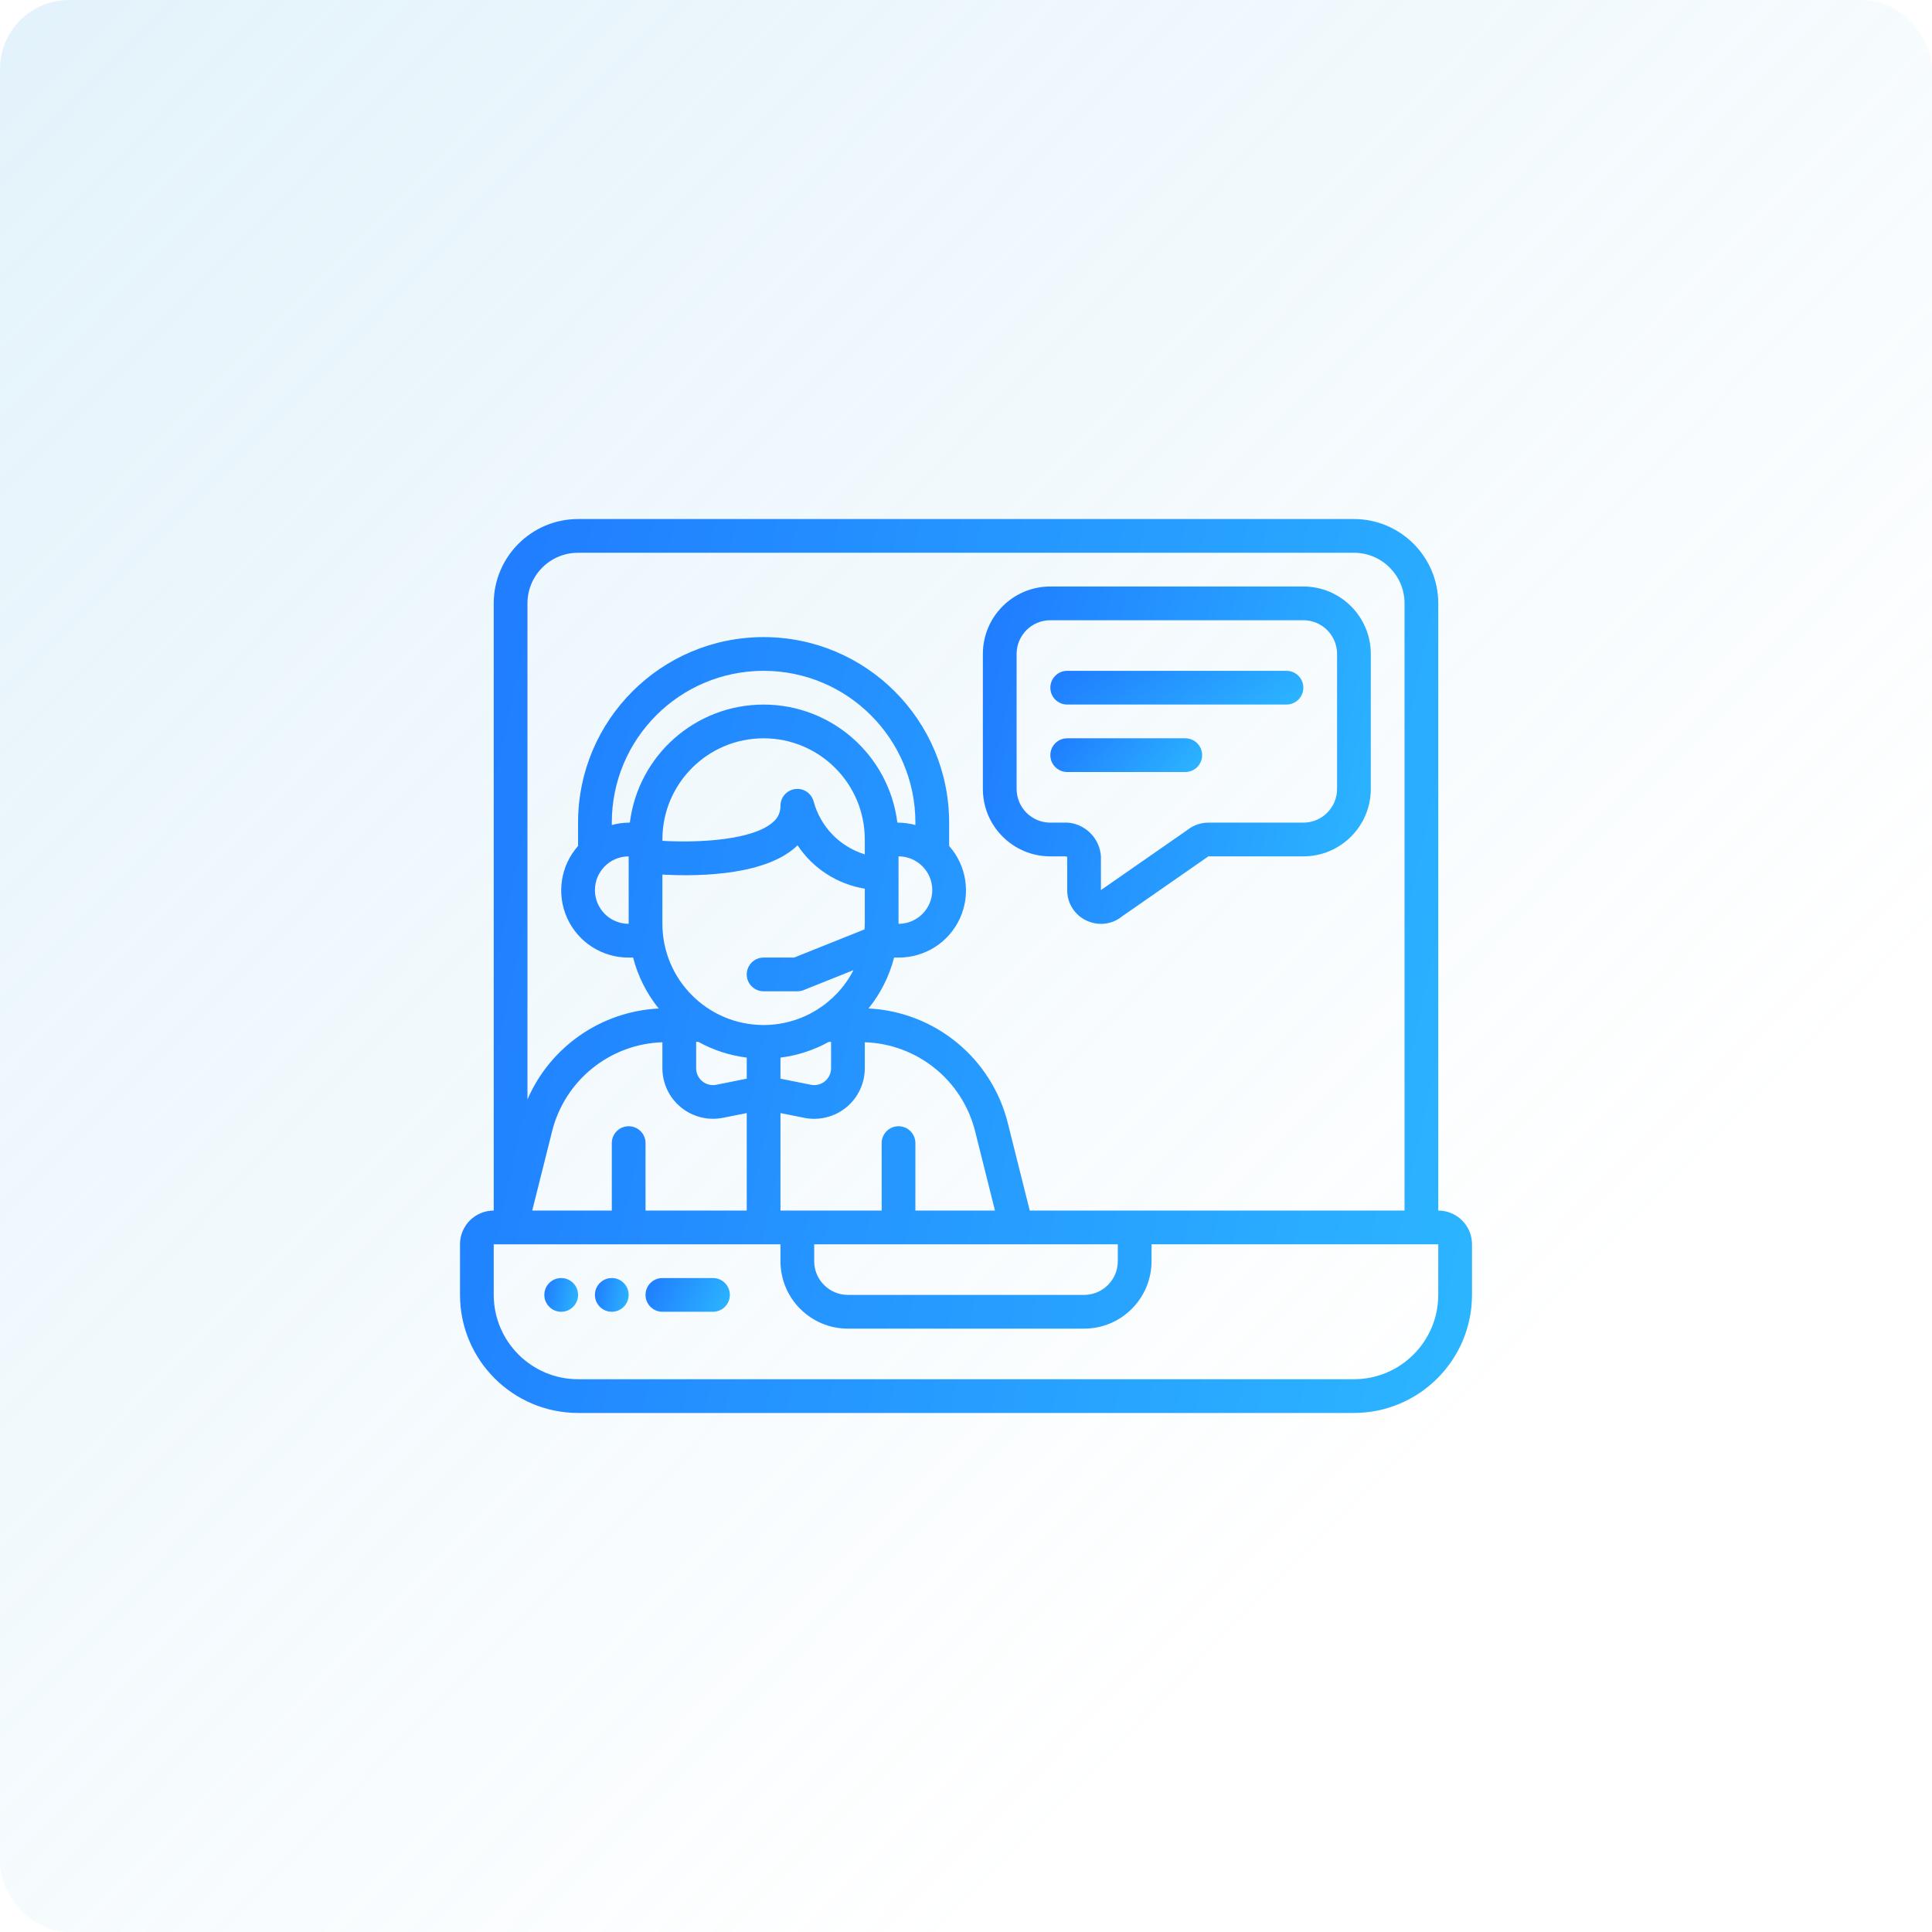<?xml version="1.0" encoding="UTF-8"?> <svg xmlns="http://www.w3.org/2000/svg" width="336" height="336" viewBox="0 0 336 336" fill="none"> <g clip-path="url(#clip0_68_125)"> <rect width="336" height="336" rx="12" fill="url(#paint0_linear_68_125)"></rect> <g clip-path="url(#clip1_68_125)"> <path d="M250.133 210.533V104.933C250.124 96.837 243.563 90.277 235.466 90.267H100.533C92.437 90.276 85.876 96.837 85.866 104.933V210.533C82.627 210.533 80 213.16 80 216.4V225.2C80.013 236.535 89.198 245.721 100.533 245.733H235.466C246.801 245.72 255.987 236.535 256 225.2V216.4C256 213.16 253.373 210.533 250.133 210.533ZM100.533 96.133H235.466C240.326 96.133 244.266 100.073 244.266 104.933V210.533H179.088L175.275 195.33C172.475 184.07 162.636 175.97 151.048 175.383C153.145 172.784 154.661 169.767 155.495 166.533H156.267C160.87 166.556 165.058 163.872 166.958 159.679C168.859 155.486 168.118 150.568 165.067 147.12V143.067C165.067 125.246 150.62 110.8 132.8 110.8C114.98 110.8 100.533 125.246 100.533 143.067V147.12C97.482 150.568 96.741 155.486 98.642 159.679C100.542 163.872 104.729 166.556 109.333 166.533H110.105C110.938 169.77 112.456 172.791 114.554 175.392C104.563 175.897 95.721 182.019 91.733 191.194V104.933C91.733 100.073 95.673 96.133 100.533 96.133ZM109.333 195.867C107.713 195.867 106.4 197.18 106.4 198.8V210.533H92.561L96.016 196.747C98.236 187.88 106.065 181.56 115.2 181.262V185.779C115.202 188.414 116.386 190.91 118.425 192.58C120.464 194.249 123.144 194.918 125.728 194.4L129.867 193.579V210.533H112.267V198.8C112.267 197.18 110.953 195.867 109.333 195.867ZM109.333 148.933V160.667C106.093 160.667 103.466 158.04 103.466 154.8C103.467 151.56 106.093 148.933 109.333 148.933ZM109.333 143.067C108.341 143.079 107.356 143.219 106.4 143.484V143.067C106.4 128.487 118.22 116.667 132.8 116.667C147.38 116.667 159.2 128.487 159.2 143.067V143.484C158.244 143.22 157.258 143.079 156.267 143.067H156.064C154.595 131.337 144.622 122.535 132.8 122.535C120.978 122.535 111.005 131.337 109.536 143.067H109.333ZM156.267 195.867C154.647 195.867 153.334 197.18 153.334 198.8V210.533H135.734V193.579L139.873 194.406C142.458 194.923 145.139 194.254 147.178 192.583C149.217 190.912 150.4 188.415 150.4 185.779V181.261C159.535 181.56 167.365 187.88 169.584 196.746L173.04 210.533H159.2V198.8C159.2 197.18 157.887 195.867 156.267 195.867ZM121.067 181.2H121.466C124.066 182.639 126.918 183.566 129.867 183.931V187.595L124.587 188.654C123.724 188.83 122.827 188.609 122.145 188.052C121.462 187.495 121.067 186.66 121.067 185.779V181.2ZM144.134 181.2H144.534V185.779C144.534 186.66 144.138 187.495 143.456 188.052C142.773 188.609 141.877 188.83 141.014 188.654L135.734 187.595V183.931C138.683 183.566 141.534 182.639 144.134 181.2ZM132.8 178.267C123.084 178.257 115.21 170.383 115.2 160.667V152.102C122.39 152.498 133.527 152.067 138.708 147.013C141.388 151.042 145.624 153.774 150.4 154.554V160.667C150.4 160.992 150.368 161.312 150.35 161.635L138.103 166.534H132.8C131.18 166.534 129.867 167.847 129.867 169.467C129.867 171.087 131.18 172.4 132.8 172.4H138.667C139.039 172.401 139.409 172.33 139.755 172.192L148.432 168.722C145.417 174.577 139.386 178.26 132.8 178.267ZM150.4 148.584C146.062 147.256 142.707 143.797 141.512 139.421C141.152 137.984 139.777 137.041 138.308 137.223C136.838 137.404 135.734 138.653 135.733 140.133C135.762 141.231 135.282 142.281 134.434 142.979C130.984 146.068 121.715 146.613 115.2 146.232V146C115.2 136.28 123.08 128.4 132.8 128.4C142.52 128.4 150.4 136.28 150.4 146V148.584ZM156.267 160.667V148.934C159.507 148.934 162.134 151.56 162.134 154.801C162.133 158.04 159.507 160.667 156.267 160.667ZM141.6 216.4H194.4V219.333C194.4 222.574 191.773 225.2 188.533 225.2H147.467C144.227 225.2 141.6 222.574 141.6 219.333V216.4ZM250.133 225.2C250.124 233.296 243.563 239.857 235.466 239.867H100.533C92.437 239.857 85.876 233.297 85.866 225.2V216.4H135.733V219.333C135.733 225.813 140.986 231.067 147.466 231.067H188.533C195.013 231.067 200.266 225.813 200.266 219.333V216.4H250.133V225.2Z" fill="url(#paint1_linear_68_125)"></path> <path d="M123.999 222.267H115.199C113.579 222.267 112.266 223.58 112.266 225.2C112.266 226.82 113.579 228.133 115.199 228.133H123.999C125.619 228.133 126.932 226.82 126.932 225.2C126.932 223.58 125.619 222.267 123.999 222.267Z" fill="url(#paint2_linear_68_125)"></path> <path d="M97.601 228.133C99.221 228.133 100.534 226.82 100.534 225.2C100.534 223.58 99.221 222.267 97.601 222.267C95.981 222.267 94.668 223.58 94.668 225.2C94.668 226.82 95.981 228.133 97.601 228.133Z" fill="url(#paint3_linear_68_125)"></path> <path d="M106.398 228.133C108.018 228.133 109.331 226.82 109.331 225.2C109.331 223.58 108.018 222.267 106.398 222.267C104.778 222.267 103.465 223.58 103.465 225.2C103.465 226.82 104.778 228.133 106.398 228.133Z" fill="url(#paint4_linear_68_125)"></path> <path d="M182.667 148.933H185.307C185.445 148.983 185.6 149.062 185.6 148.933V154.8C185.584 157.096 186.923 159.185 189.014 160.13C189.789 160.488 190.631 160.674 191.484 160.675C192.821 160.673 194.116 160.21 195.151 159.364L209.915 149.098C209.996 149.047 210.076 148.992 210.152 148.933H226.667C233.147 148.933 238.4 143.68 238.4 137.2V113.733C238.4 107.253 233.147 102 226.667 102H182.667C176.187 102 170.934 107.253 170.934 113.733V137.2C170.933 143.68 176.186 148.933 182.667 148.933ZM176.8 113.733C176.8 110.493 179.427 107.866 182.667 107.866H226.667C229.907 107.866 232.534 110.493 232.534 113.733V137.2C232.534 140.44 229.907 143.067 226.667 143.067H210.152C208.812 143.068 207.512 143.526 206.468 144.366L191.701 154.633C191.62 154.685 191.542 154.741 191.466 154.8V148.933C191.266 145.941 188.988 143.501 186.016 143.096C185.878 143.076 185.739 143.066 185.6 143.067H182.666C179.426 143.067 176.8 140.44 176.8 137.2V113.733H176.8Z" fill="url(#paint5_linear_68_125)"></path> <path d="M185.601 122.531H223.734C225.354 122.531 226.668 121.218 226.668 119.598C226.668 117.979 225.354 116.665 223.734 116.665H185.601C183.981 116.665 182.668 117.979 182.668 119.598C182.668 121.218 183.981 122.531 185.601 122.531Z" fill="url(#paint6_linear_68_125)"></path> <path d="M185.601 134.266H206.134C207.755 134.266 209.068 132.953 209.068 131.333C209.068 129.713 207.755 128.399 206.134 128.399H185.601C183.981 128.399 182.668 129.713 182.668 131.333C182.668 132.952 183.981 134.266 185.601 134.266Z" fill="url(#paint7_linear_68_125)"></path> </g> </g> <defs> <linearGradient id="paint0_linear_68_125" x1="0" y1="0" x2="336" y2="330" gradientUnits="userSpaceOnUse"> <stop stop-color="#80C7EC" stop-opacity="0.22"></stop> <stop offset="0.753" stop-color="#80C7EC" stop-opacity="0"></stop> </linearGradient> <linearGradient id="paint1_linear_68_125" x1="80" y1="90.267" x2="280.451" y2="134.22" gradientUnits="userSpaceOnUse"> <stop stop-color="#1F7BFF"></stop> <stop offset="1" stop-color="#2CB6FF"></stop> </linearGradient> <linearGradient id="paint2_linear_68_125" x1="112.266" y1="222.267" x2="126.447" y2="229.134" gradientUnits="userSpaceOnUse"> <stop stop-color="#1F7BFF"></stop> <stop offset="1" stop-color="#2CB6FF"></stop> </linearGradient> <linearGradient id="paint3_linear_68_125" x1="94.668" y1="222.267" x2="101.417" y2="223.574" gradientUnits="userSpaceOnUse"> <stop stop-color="#1F7BFF"></stop> <stop offset="1" stop-color="#2CB6FF"></stop> </linearGradient> <linearGradient id="paint4_linear_68_125" x1="103.465" y1="222.267" x2="110.214" y2="223.574" gradientUnits="userSpaceOnUse"> <stop stop-color="#1F7BFF"></stop> <stop offset="1" stop-color="#2CB6FF"></stop> </linearGradient> <linearGradient id="paint5_linear_68_125" x1="170.934" y1="102" x2="247.662" y2="119.088" gradientUnits="userSpaceOnUse"> <stop stop-color="#1F7BFF"></stop> <stop offset="1" stop-color="#2CB6FF"></stop> </linearGradient> <linearGradient id="paint6_linear_68_125" x1="182.668" y1="116.665" x2="199.554" y2="141.196" gradientUnits="userSpaceOnUse"> <stop stop-color="#1F7BFF"></stop> <stop offset="1" stop-color="#2CB6FF"></stop> </linearGradient> <linearGradient id="paint7_linear_68_125" x1="182.668" y1="128.399" x2="200.576" y2="144.008" gradientUnits="userSpaceOnUse"> <stop stop-color="#1F7BFF"></stop> <stop offset="1" stop-color="#2CB6FF"></stop> </linearGradient> <clipPath id="clip0_68_125"> <rect width="84" height="84" fill="white" transform="scale(4)"></rect> </clipPath> <clipPath id="clip1_68_125"> <rect width="44" height="44" fill="white" transform="translate(80 80) scale(4)"></rect> </clipPath> </defs> </svg> 